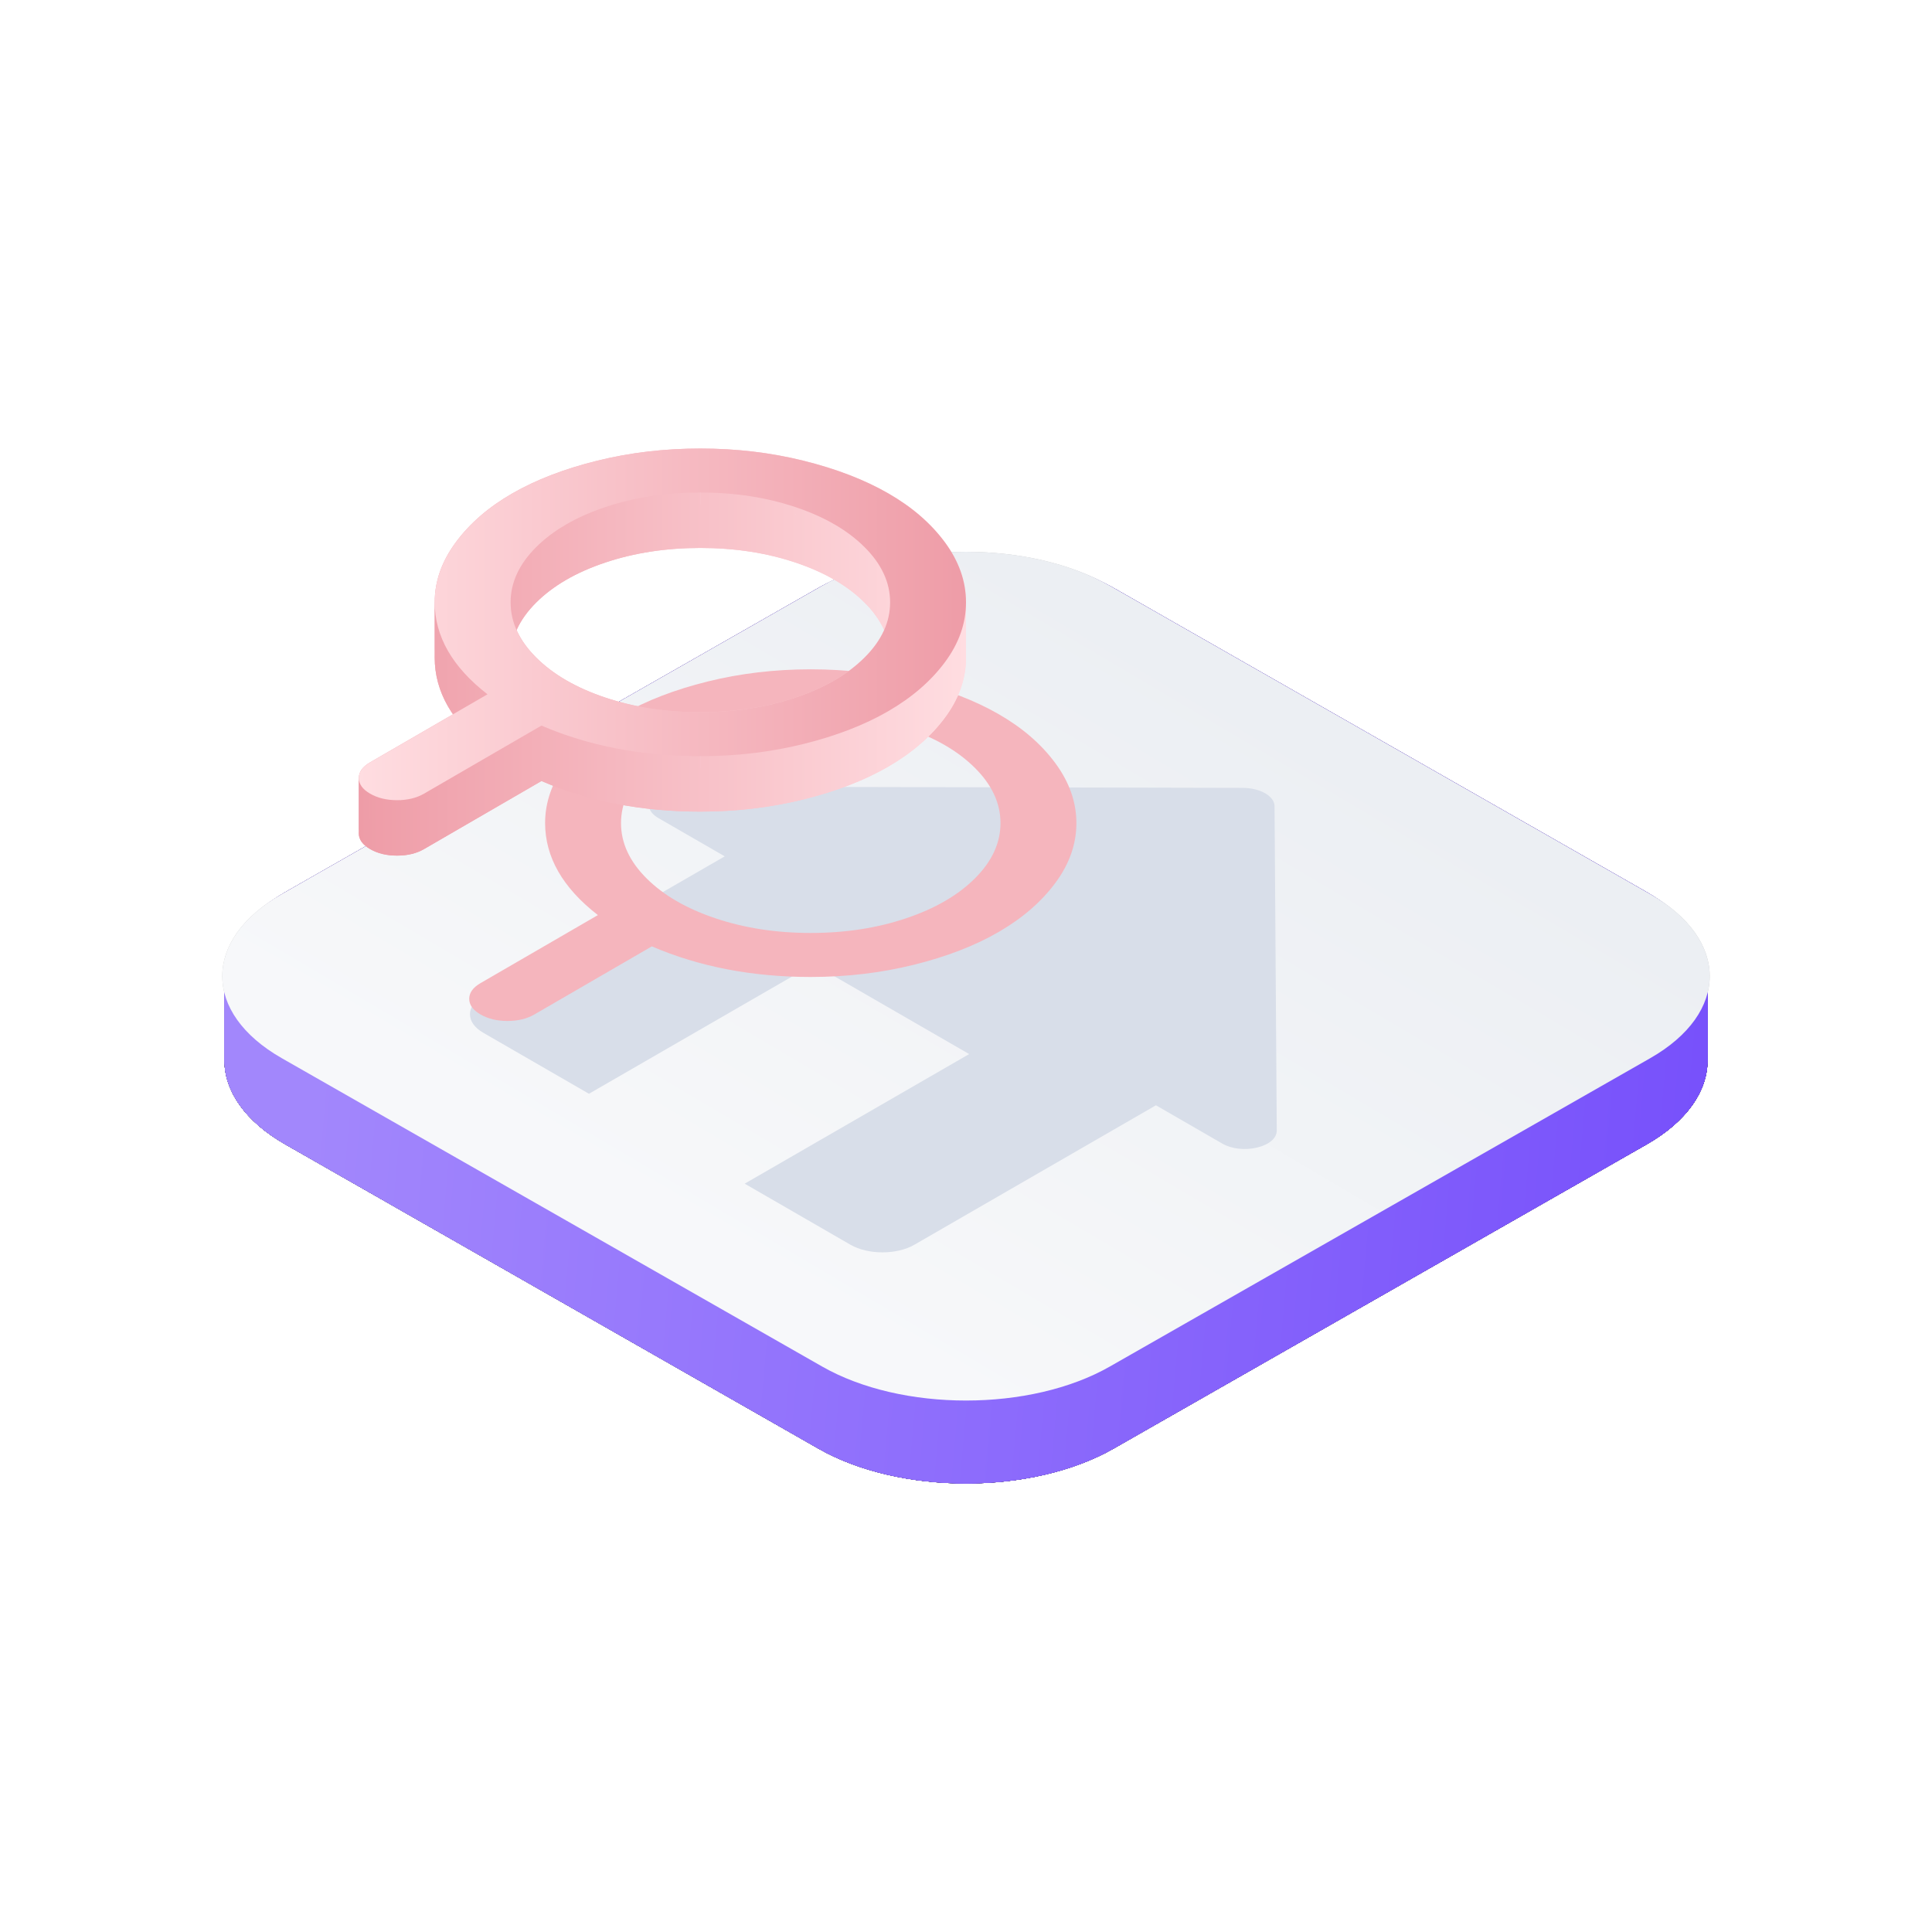 <svg width="128" height="128" viewBox="0 0 128 128" fill="none" xmlns="http://www.w3.org/2000/svg">
<path d="M18.917 75.826C16.218 74.286 14.869 72.268 14.869 70.249C14.87 68.231 16.219 66.213 18.917 64.674L54.227 44.525C59.625 41.446 68.375 41.446 73.772 44.525L109.083 64.674C111.781 66.213 113.13 68.231 113.13 70.249C113.131 72.268 111.781 74.286 109.083 75.826L73.772 95.975C68.375 99.054 59.625 99.054 54.227 95.975L18.917 75.826Z" fill="black"/>
<path fill-rule="evenodd" clip-rule="evenodd" d="M54.454 44.922L19.144 65.071C16.528 66.564 15.327 68.455 15.326 70.249C15.326 72.044 16.527 73.936 19.144 75.429L54.454 95.578C57.067 97.069 60.521 97.827 64 97.827C67.479 97.827 70.933 97.069 73.546 95.578L108.856 75.429C111.473 73.936 112.674 72.044 112.673 70.249C112.673 68.455 111.472 66.564 108.856 65.071L73.546 44.922C70.933 43.431 67.479 42.673 64 42.673C60.521 42.673 57.067 43.431 54.454 44.922ZM14.869 70.249C14.869 72.268 16.218 74.286 18.917 75.826L54.227 95.975C59.625 99.054 68.375 99.054 73.772 95.975L109.083 75.826C111.781 74.286 113.131 72.268 113.13 70.249C113.13 68.231 111.781 66.213 109.083 64.674L73.772 44.525C68.375 41.446 59.625 41.446 54.227 44.525L18.917 64.674C16.219 66.213 14.87 68.231 14.869 70.249Z" fill="black"/>
<path d="M73.772 38.949C68.375 35.869 59.625 35.869 54.227 38.949L54.227 44.525C59.625 41.446 68.375 41.446 73.772 44.525L73.772 38.949Z" fill="black"/>
<path fill-rule="evenodd" clip-rule="evenodd" d="M54.685 39.217V43.763C57.364 42.42 60.692 41.759 64 41.759C67.307 41.759 70.636 42.42 73.315 43.763V39.217C70.731 37.811 67.377 37.096 64 37.096C60.623 37.096 57.269 37.811 54.685 39.217ZM73.772 38.949C68.375 35.869 59.625 35.869 54.227 38.949L54.227 44.525C54.377 44.44 54.53 44.357 54.685 44.276C59.953 41.529 68.047 41.529 73.315 44.276C73.47 44.357 73.622 44.44 73.772 44.525L73.772 38.949Z" fill="black"/>
<path d="M54.227 38.949L18.917 59.097L18.917 64.674L54.227 44.525L54.227 38.949Z" fill="black"/>
<path fill-rule="evenodd" clip-rule="evenodd" d="M19.374 59.363V63.887L53.77 44.26V39.736L19.374 59.363ZM18.917 59.097L18.917 64.674L54.227 44.525L54.227 38.949L18.917 59.097Z" fill="black"/>
<path d="M109.083 59.097L73.772 38.949L73.772 44.525L109.083 64.674L109.083 59.097Z" fill="black"/>
<path fill-rule="evenodd" clip-rule="evenodd" d="M73.772 38.949L73.772 44.525L109.083 64.674L109.083 59.097L73.772 38.949ZM74.229 39.736V44.26L108.625 63.887V59.363L74.229 39.736Z" fill="black"/>
<path d="M14.869 64.673C14.87 62.655 16.219 60.637 18.917 59.097L18.917 64.674C16.219 66.213 14.87 68.231 14.869 70.249L14.869 64.673Z" fill="black"/>
<path fill-rule="evenodd" clip-rule="evenodd" d="M15.326 68.234C15.929 66.929 17.125 65.696 18.917 64.674L18.917 59.097C18.76 59.187 18.608 59.278 18.46 59.371C16.067 60.872 14.87 62.772 14.869 64.673L14.869 70.249C14.87 69.571 15.022 68.893 15.326 68.234ZM15.326 67.287C16.008 66.226 17.063 65.246 18.46 64.411V59.914C16.318 61.333 15.327 63.043 15.326 64.673C15.326 64.673 15.326 64.673 15.326 64.673V67.287Z" fill="black"/>
<path d="M113.13 64.673C113.13 62.655 111.781 60.637 109.083 59.097L109.083 64.674C111.781 66.213 113.13 68.231 113.13 70.249L113.13 64.673Z" fill="black"/>
<path fill-rule="evenodd" clip-rule="evenodd" d="M113.13 64.673C113.13 62.772 111.933 60.872 109.54 59.371C109.392 59.278 109.239 59.187 109.083 59.097L109.083 64.674C110.874 65.696 112.071 66.929 112.673 68.234C112.978 68.893 113.13 69.571 113.13 70.249L113.13 64.673ZM112.673 67.287V64.673C112.673 64.673 112.673 64.673 112.673 64.673C112.673 63.043 111.682 61.333 109.54 59.914V64.411C110.937 65.246 111.991 66.226 112.673 67.287Z" fill="black"/>
<path d="M14.869 64.673C14.869 64.673 14.869 64.674 14.869 64.674L14.869 64.673Z" fill="black"/>
<path d="M14.869 64.673C14.869 64.673 14.869 64.674 14.869 64.674C14.87 66.692 16.219 68.71 18.917 70.25L18.917 75.826C16.218 74.286 14.869 72.268 14.869 70.249L14.869 64.674L14.869 64.673Z" fill="black"/>
<path fill-rule="evenodd" clip-rule="evenodd" d="M14.869 64.674L14.869 70.249C14.869 72.15 16.066 74.052 18.46 75.553C18.608 75.645 18.76 75.737 18.917 75.826L18.917 70.25C17.125 69.227 15.929 67.994 15.326 66.69C15.056 66.104 14.906 65.504 14.875 64.903C14.871 64.827 14.869 64.75 14.869 64.674ZM15.326 67.636L15.326 70.249C15.326 71.88 16.317 73.59 18.46 75.009V70.512C17.063 69.678 16.008 68.698 15.326 67.636Z" fill="black"/>
<path d="M109.083 70.25C111.781 68.71 113.13 66.692 113.13 64.674L113.13 70.249C113.131 72.268 111.781 74.286 109.083 75.826L109.083 70.25Z" fill="black"/>
<path fill-rule="evenodd" clip-rule="evenodd" d="M113.13 64.674C113.13 65.352 112.978 66.03 112.673 66.69C112.071 67.994 110.874 69.227 109.083 70.25L109.083 75.826C109.239 75.737 109.392 75.645 109.54 75.553C111.934 74.052 113.131 72.15 113.13 70.249L113.13 64.674ZM112.673 67.636C111.991 68.698 110.937 69.678 109.54 70.512V75.009C111.683 73.59 112.674 71.88 112.673 70.249L112.673 67.636Z" fill="black"/>
<path d="M18.917 70.25L54.227 90.398L54.227 95.975L18.917 75.826L18.917 70.25Z" fill="black"/>
<path fill-rule="evenodd" clip-rule="evenodd" d="M18.917 70.25L18.917 75.826L54.227 95.975L54.227 90.398L18.917 70.25ZM19.374 71.037L53.77 90.664V95.188L19.374 75.561V71.037Z" fill="black"/>
<path d="M73.772 90.398L109.083 70.25L109.083 75.826L73.772 95.975V90.398Z" fill="black"/>
<path fill-rule="evenodd" clip-rule="evenodd" d="M74.229 90.664V95.188L108.625 75.561V71.037L74.229 90.664ZM73.772 90.398V95.975L109.083 75.826L109.083 70.25L73.772 90.398Z" fill="black"/>
<path d="M54.227 90.398C59.625 93.478 68.375 93.478 73.772 90.398V95.975C68.375 99.054 59.625 99.054 54.227 95.975L54.227 90.398Z" fill="black"/>
<path fill-rule="evenodd" clip-rule="evenodd" d="M54.227 90.398L54.227 95.975C59.625 99.054 68.375 99.054 73.772 95.975V90.398C73.622 90.484 73.47 90.567 73.315 90.647C68.047 93.395 59.953 93.395 54.685 90.647C54.53 90.567 54.377 90.484 54.227 90.398ZM54.685 91.161V95.706C57.269 97.112 60.623 97.827 64 97.827C67.377 97.827 70.731 97.112 73.315 95.706V91.161C70.636 92.504 67.307 93.165 64 93.165C60.692 93.165 57.364 92.504 54.685 91.161Z" fill="black"/>
<path d="M18.674 70.111C13.411 67.108 13.411 62.239 18.674 59.236L54.471 38.81C59.734 35.807 68.266 35.807 73.529 38.81L109.326 59.236C114.589 62.239 114.589 67.108 109.326 70.111L73.529 90.537C68.266 93.54 59.734 93.54 54.471 90.537L18.674 70.111Z" fill="#C4C4C4"/>
<path d="M18.917 75.826C16.218 74.286 14.869 72.268 14.869 70.249C14.87 68.231 16.219 66.213 18.917 64.674L54.227 44.525C59.625 41.446 68.375 41.446 73.772 44.525L109.083 64.674C111.781 66.213 113.13 68.231 113.13 70.249C113.131 72.268 111.781 74.286 109.083 75.826L73.772 95.975C68.375 99.054 59.625 99.054 54.227 95.975L18.917 75.826Z" fill="url(#paint0_linear_719_2)"/>
<path fill-rule="evenodd" clip-rule="evenodd" d="M54.454 44.922L19.144 65.071C16.528 66.564 15.327 68.455 15.326 70.249C15.326 72.044 16.527 73.936 19.144 75.429L54.454 95.578C57.067 97.069 60.521 97.827 64 97.827C67.479 97.827 70.933 97.069 73.546 95.578L108.856 75.429C111.473 73.936 112.674 72.044 112.673 70.249C112.673 68.455 111.472 66.564 108.856 65.071L73.546 44.922C70.933 43.431 67.479 42.673 64 42.673C60.521 42.673 57.067 43.431 54.454 44.922ZM14.869 70.249C14.869 72.268 16.218 74.286 18.917 75.826L54.227 95.975C59.625 99.054 68.375 99.054 73.772 95.975L109.083 75.826C111.781 74.286 113.131 72.268 113.13 70.249C113.13 68.231 111.781 66.213 109.083 64.674L73.772 44.525C68.375 41.446 59.625 41.446 54.227 44.525L18.917 64.674C16.219 66.213 14.87 68.231 14.869 70.249Z" fill="url(#paint1_linear_719_2)"/>
<path d="M73.772 38.949C68.375 35.869 59.625 35.869 54.227 38.949L54.227 44.525C59.625 41.446 68.375 41.446 73.772 44.525L73.772 38.949Z" fill="url(#paint2_linear_719_2)"/>
<path fill-rule="evenodd" clip-rule="evenodd" d="M54.685 39.217V43.763C57.364 42.42 60.692 41.759 64 41.759C67.307 41.759 70.636 42.42 73.315 43.763V39.217C70.731 37.811 67.377 37.096 64 37.096C60.623 37.096 57.269 37.811 54.685 39.217ZM73.772 38.949C68.375 35.869 59.625 35.869 54.227 38.949L54.227 44.525C54.377 44.44 54.53 44.357 54.685 44.276C59.953 41.529 68.047 41.529 73.315 44.276C73.47 44.357 73.622 44.44 73.772 44.525L73.772 38.949Z" fill="url(#paint3_linear_719_2)"/>
<path d="M54.227 38.949L18.917 59.097L18.917 64.674L54.227 44.525L54.227 38.949Z" fill="url(#paint4_linear_719_2)"/>
<path fill-rule="evenodd" clip-rule="evenodd" d="M19.374 59.363V63.887L53.77 44.26V39.736L19.374 59.363ZM18.917 59.097L18.917 64.674L54.227 44.525L54.227 38.949L18.917 59.097Z" fill="url(#paint5_linear_719_2)"/>
<path d="M109.083 59.097L73.772 38.949L73.772 44.525L109.083 64.674L109.083 59.097Z" fill="url(#paint6_linear_719_2)"/>
<path fill-rule="evenodd" clip-rule="evenodd" d="M73.772 38.949L73.772 44.525L109.083 64.674L109.083 59.097L73.772 38.949ZM74.229 39.736V44.26L108.625 63.887V59.363L74.229 39.736Z" fill="url(#paint7_linear_719_2)"/>
<path d="M14.869 64.673C14.87 62.655 16.219 60.637 18.917 59.097L18.917 64.674C16.219 66.213 14.87 68.231 14.869 70.249L14.869 64.673Z" fill="url(#paint8_linear_719_2)"/>
<path fill-rule="evenodd" clip-rule="evenodd" d="M15.326 68.234C15.929 66.929 17.125 65.696 18.917 64.674L18.917 59.097C18.76 59.187 18.608 59.278 18.46 59.371C16.067 60.872 14.87 62.772 14.869 64.673L14.869 70.249C14.87 69.571 15.022 68.893 15.326 68.234ZM15.326 67.287C16.008 66.226 17.063 65.246 18.46 64.411V59.914C16.318 61.333 15.327 63.043 15.326 64.673C15.326 64.673 15.326 64.673 15.326 64.673V67.287Z" fill="url(#paint9_linear_719_2)"/>
<path d="M113.13 64.673C113.13 62.655 111.781 60.637 109.083 59.097L109.083 64.674C111.781 66.213 113.13 68.231 113.13 70.249L113.13 64.673Z" fill="url(#paint10_linear_719_2)"/>
<path fill-rule="evenodd" clip-rule="evenodd" d="M113.13 64.673C113.13 62.772 111.933 60.872 109.54 59.371C109.392 59.278 109.239 59.187 109.083 59.097L109.083 64.674C110.874 65.696 112.071 66.929 112.673 68.234C112.978 68.893 113.13 69.571 113.13 70.249L113.13 64.673ZM112.673 67.287V64.673C112.673 64.673 112.673 64.673 112.673 64.673C112.673 63.043 111.682 61.333 109.54 59.914V64.411C110.937 65.246 111.991 66.226 112.673 67.287Z" fill="url(#paint11_linear_719_2)"/>
<path d="M14.869 64.673C14.869 64.673 14.869 64.674 14.869 64.674L14.869 64.673Z" fill="url(#paint12_linear_719_2)"/>
<path d="M14.869 64.673C14.869 64.673 14.869 64.674 14.869 64.674C14.87 66.692 16.219 68.71 18.917 70.25L18.917 75.826C16.218 74.286 14.869 72.268 14.869 70.249L14.869 64.674L14.869 64.673Z" fill="url(#paint13_linear_719_2)"/>
<path fill-rule="evenodd" clip-rule="evenodd" d="M14.869 64.674L14.869 70.249C14.869 72.15 16.066 74.052 18.46 75.553C18.608 75.645 18.76 75.737 18.917 75.826L18.917 70.25C17.125 69.227 15.929 67.994 15.326 66.69C15.056 66.104 14.906 65.504 14.875 64.903C14.871 64.827 14.869 64.75 14.869 64.674ZM15.326 67.636L15.326 70.249C15.326 71.88 16.317 73.59 18.46 75.009V70.512C17.063 69.678 16.008 68.698 15.326 67.636Z" fill="url(#paint14_linear_719_2)"/>
<path d="M109.083 70.25C111.781 68.71 113.13 66.692 113.13 64.674L113.13 70.249C113.131 72.268 111.781 74.286 109.083 75.826L109.083 70.25Z" fill="url(#paint15_linear_719_2)"/>
<path fill-rule="evenodd" clip-rule="evenodd" d="M113.13 64.674C113.13 65.352 112.978 66.03 112.673 66.69C112.071 67.994 110.874 69.227 109.083 70.25L109.083 75.826C109.239 75.737 109.392 75.645 109.54 75.553C111.934 74.052 113.131 72.15 113.13 70.249L113.13 64.674ZM112.673 67.636C111.991 68.698 110.937 69.678 109.54 70.512V75.009C111.683 73.59 112.674 71.88 112.673 70.249L112.673 67.636Z" fill="url(#paint16_linear_719_2)"/>
<path d="M18.917 70.25L54.227 90.398L54.227 95.975L18.917 75.826L18.917 70.25Z" fill="url(#paint17_linear_719_2)"/>
<path fill-rule="evenodd" clip-rule="evenodd" d="M18.917 70.25L18.917 75.826L54.227 95.975L54.227 90.398L18.917 70.25ZM19.374 71.037L53.77 90.664V95.188L19.374 75.561V71.037Z" fill="url(#paint18_linear_719_2)"/>
<path d="M73.772 90.398L109.083 70.25L109.083 75.826L73.772 95.975V90.398Z" fill="url(#paint19_linear_719_2)"/>
<path fill-rule="evenodd" clip-rule="evenodd" d="M74.229 90.664V95.188L108.625 75.561V71.037L74.229 90.664ZM73.772 90.398V95.975L109.083 75.826L109.083 70.25L73.772 90.398Z" fill="url(#paint20_linear_719_2)"/>
<path d="M54.227 90.398C59.625 93.478 68.375 93.478 73.772 90.398V95.975C68.375 99.054 59.625 99.054 54.227 95.975L54.227 90.398Z" fill="url(#paint21_linear_719_2)"/>
<path fill-rule="evenodd" clip-rule="evenodd" d="M54.227 90.398L54.227 95.975C59.625 99.054 68.375 99.054 73.772 95.975V90.398C73.622 90.484 73.47 90.567 73.315 90.647C68.047 93.395 59.953 93.395 54.685 90.647C54.53 90.567 54.377 90.484 54.227 90.398ZM54.685 91.161V95.706C57.269 97.112 60.623 97.827 64 97.827C67.377 97.827 70.731 97.112 73.315 95.706V91.161C70.636 92.504 67.307 93.165 64 93.165C60.692 93.165 57.364 92.504 54.685 91.161Z" fill="url(#paint22_linear_719_2)"/>
<path d="M18.674 70.111C13.411 67.108 13.411 62.239 18.674 59.236L54.471 38.81C59.734 35.807 68.266 35.807 73.529 38.81L109.326 59.236C114.589 62.239 114.589 67.108 109.326 70.111L73.529 90.537C68.266 93.54 59.734 93.54 54.471 90.537L18.674 70.111Z" fill="url(#paint23_linear_719_2)"/>
<path fill-rule="evenodd" clip-rule="evenodd" d="M76.584 73.228L60.579 82.468C59.415 83.14 57.511 83.14 56.347 82.468L49.337 78.421L64.21 69.835L53.893 63.879L39.02 72.465L32.009 68.418C30.845 67.746 30.846 66.647 32.009 65.975L48.015 56.735L43.621 54.199C43.002 53.842 42.828 53.333 43.164 52.866C43.501 52.399 44.25 52.112 45.125 52.114L82.335 52.199C83.495 52.201 84.438 52.746 84.442 53.415L84.589 74.896C84.591 75.402 84.096 75.835 83.286 76.028C82.478 76.223 81.596 76.122 80.977 75.764L76.584 73.228L76.584 73.228Z" fill="#D8DEE9"/>
<g filter="url(#filter0_f_719_2)">
<path d="M31.833 67.209C32.331 67.497 32.927 67.642 33.621 67.642C34.315 67.642 34.911 67.497 35.408 67.209L43.186 62.7C46.329 64.051 49.839 64.727 53.715 64.727C56.098 64.727 58.376 64.457 60.55 63.918C62.724 63.379 64.596 62.654 66.168 61.743C67.739 60.832 68.99 59.75 69.919 58.498C70.849 57.245 71.314 55.924 71.314 54.535C71.314 53.146 70.849 51.821 69.919 50.561C68.99 49.301 67.739 48.219 66.168 47.316C64.596 46.412 62.724 45.691 60.55 45.152C58.376 44.613 56.098 44.344 53.715 44.344C51.331 44.344 49.053 44.613 46.879 45.152C44.705 45.691 42.833 46.412 41.261 47.316C39.69 48.219 38.44 49.301 37.51 50.561C36.58 51.821 36.115 53.142 36.115 54.524C36.115 56.786 37.281 58.82 39.612 60.627L31.833 65.136C31.336 65.425 31.087 65.77 31.087 66.173C31.087 66.575 31.336 66.92 31.833 67.209ZM53.715 47.259C55.993 47.259 58.095 47.581 60.02 48.227C61.945 48.872 63.47 49.756 64.596 50.88C65.722 52.003 66.285 53.222 66.285 54.535C66.285 55.848 65.722 57.067 64.596 58.19C63.47 59.314 61.945 60.198 60.02 60.843C58.095 61.489 55.993 61.811 53.715 61.811C51.436 61.811 49.334 61.489 47.41 60.843C45.485 60.198 43.959 59.314 42.833 58.19C41.707 57.067 41.144 55.848 41.144 54.535C41.144 53.222 41.707 52.003 42.833 50.88C43.959 49.756 45.485 48.872 47.41 48.227C49.334 47.581 51.436 47.259 53.715 47.259Z" fill="#F5B5BD"/>
</g>
<path d="M24.52 56.253C25.017 56.542 25.613 56.686 26.307 56.686C27.001 56.686 27.597 56.542 28.094 56.253L35.873 51.744C39.015 53.095 42.525 53.771 46.401 53.771C48.784 53.771 51.062 53.501 53.236 52.962C55.41 52.423 57.282 51.699 58.854 50.788C60.425 49.877 61.676 48.795 62.605 47.542C63.535 46.29 64 44.969 64 43.58C64 42.19 63.535 40.866 62.605 39.605C61.676 38.345 60.425 37.263 58.854 36.36C57.282 35.457 55.41 34.736 53.236 34.197C51.062 33.657 48.784 33.388 46.401 33.388C44.017 33.388 41.739 33.657 39.565 34.197C37.392 34.736 35.519 35.457 33.948 36.36C32.376 37.263 31.126 38.345 30.196 39.605C29.266 40.866 28.801 42.187 28.801 43.568C28.801 45.83 29.967 47.865 32.298 49.672L24.52 54.181C24.022 54.469 23.773 54.815 23.773 55.217C23.773 55.619 24.022 55.965 24.52 56.253ZM46.401 36.303C48.679 36.303 50.781 36.626 52.706 37.271C54.631 37.916 56.156 38.801 57.282 39.924C58.409 41.048 58.972 42.266 58.972 43.58C58.972 44.893 58.409 46.111 57.282 47.235C56.156 48.358 54.631 49.243 52.706 49.888C50.781 50.533 48.679 50.856 46.401 50.856C44.122 50.856 42.021 50.533 40.096 49.888C38.171 49.243 36.645 48.358 35.519 47.235C34.393 46.111 33.83 44.893 33.83 43.58C33.83 42.266 34.393 41.048 35.519 39.924C36.645 38.801 38.171 37.916 40.096 37.271C42.021 36.626 44.122 36.303 46.401 36.303Z" fill="url(#paint24_linear_719_2)"/>
<path d="M39.565 30.524C41.739 29.985 44.017 29.716 46.401 29.716V33.388C44.017 33.388 41.739 33.657 39.565 34.197V30.524Z" fill="url(#paint25_linear_719_2)"/>
<path d="M46.401 29.716C48.784 29.716 51.062 29.985 53.236 30.524V34.197C51.062 33.657 48.784 33.388 46.401 33.388V29.716Z" fill="url(#paint26_linear_719_2)"/>
<path d="M33.948 32.688C35.519 31.784 37.392 31.063 39.565 30.524V34.197C37.392 34.736 35.519 35.457 33.948 36.36V32.688Z" fill="url(#paint27_linear_719_2)"/>
<path d="M53.236 30.524C55.41 31.063 57.282 31.784 58.854 32.688V36.36C57.282 35.457 55.41 34.736 53.236 34.197V30.524Z" fill="url(#paint28_linear_719_2)"/>
<path d="M46.401 32.631C44.122 32.631 42.021 32.953 40.096 33.599V37.271C42.021 36.626 44.122 36.303 46.401 36.303V32.631Z" fill="url(#paint29_linear_719_2)"/>
<path d="M52.706 33.599C50.781 32.953 48.679 32.631 46.401 32.631V36.303C48.679 36.303 50.781 36.626 52.706 37.271V33.599Z" fill="url(#paint30_linear_719_2)"/>
<path d="M30.196 35.933C31.126 34.673 32.376 33.591 33.948 32.688V36.36C32.376 37.263 31.126 38.345 30.196 39.605V35.933Z" fill="url(#paint31_linear_719_2)"/>
<path d="M58.854 32.688C60.425 33.591 61.676 34.673 62.605 35.933V39.605C61.676 38.345 60.425 37.263 58.854 36.36V32.688Z" fill="url(#paint32_linear_719_2)"/>
<path d="M40.096 33.599C38.171 34.244 36.645 35.128 35.519 36.252V39.924C36.645 38.801 38.171 37.916 40.096 37.271V33.599Z" fill="url(#paint33_linear_719_2)"/>
<path d="M57.282 36.252C56.156 35.128 54.631 34.244 52.706 33.599V37.271C54.631 37.916 56.156 38.801 57.282 39.924V36.252Z" fill="url(#paint34_linear_719_2)"/>
<path d="M28.801 39.896C28.801 38.514 29.266 37.193 30.196 35.933V39.605C29.266 40.866 28.801 42.187 28.801 43.568V39.896Z" fill="url(#paint35_linear_719_2)"/>
<path d="M62.605 35.933C63.535 37.193 64 38.518 64 39.907V43.58C64 42.19 63.535 40.866 62.605 39.605V35.933Z" fill="url(#paint36_linear_719_2)"/>
<path d="M35.519 36.252C34.393 37.375 33.83 38.594 33.83 39.907V43.58C33.83 42.266 34.393 41.048 35.519 39.924V36.252Z" fill="url(#paint37_linear_719_2)"/>
<path d="M58.972 39.907C58.972 38.594 58.409 37.375 57.282 36.252V39.924C58.409 41.048 58.972 42.266 58.972 43.58V39.907Z" fill="url(#paint38_linear_719_2)"/>
<path d="M33.83 39.907C33.83 41.22 34.393 42.439 35.519 43.562V47.235C34.393 46.111 33.83 44.893 33.83 43.58V39.907Z" fill="url(#paint39_linear_719_2)"/>
<path d="M57.282 43.562C58.409 42.439 58.972 41.22 58.972 39.907V43.58C58.972 44.893 58.409 46.111 57.282 47.235V43.562Z" fill="url(#paint40_linear_719_2)"/>
<path d="M64 39.907C64 41.296 63.535 42.617 62.605 43.87V47.542C63.535 46.29 64 44.969 64 43.58V39.907Z" fill="url(#paint41_linear_719_2)"/>
<path d="M32.298 45.999C29.967 44.192 28.801 42.158 28.801 39.896V43.568C28.801 45.83 29.967 47.865 32.298 49.672V45.999Z" fill="url(#paint42_linear_719_2)"/>
<path d="M35.519 43.562C36.645 44.686 38.171 45.57 40.096 46.215V49.888C38.171 49.243 36.645 48.358 35.519 47.235V43.562Z" fill="url(#paint43_linear_719_2)"/>
<path d="M52.706 46.215C54.631 45.57 56.156 44.686 57.282 43.562V47.235C56.156 48.358 54.631 49.243 52.706 49.888V46.215Z" fill="url(#paint44_linear_719_2)"/>
<path d="M62.605 43.87C61.676 45.122 60.425 46.204 58.854 47.115V50.788C60.425 49.877 61.676 48.795 62.605 47.542V43.87Z" fill="url(#paint45_linear_719_2)"/>
<path d="M46.401 47.183C48.679 47.183 50.781 46.861 52.706 46.215V49.888C50.781 50.533 48.679 50.856 46.401 50.856V47.183Z" fill="url(#paint46_linear_719_2)"/>
<path d="M40.096 46.215C42.021 46.861 44.122 47.183 46.401 47.183V50.856C44.122 50.856 42.021 50.533 40.096 49.888V46.215Z" fill="url(#paint47_linear_719_2)"/>
<path d="M58.854 47.115C57.282 48.026 55.41 48.751 53.236 49.29V52.962C55.41 52.423 57.282 51.699 58.854 50.788V47.115Z" fill="url(#paint48_linear_719_2)"/>
<path d="M24.52 50.508L32.298 45.999V49.672L24.52 54.181V50.508Z" fill="url(#paint49_linear_719_2)"/>
<path d="M46.401 50.099C42.525 50.099 39.015 49.423 35.873 48.072V51.744C39.015 53.095 42.525 53.771 46.401 53.771V50.099Z" fill="url(#paint50_linear_719_2)"/>
<path d="M53.236 49.29C51.062 49.829 48.784 50.099 46.401 50.099V53.771C48.784 53.771 51.062 53.501 53.236 52.962V49.29Z" fill="url(#paint51_linear_719_2)"/>
<path d="M35.873 48.072L28.094 52.581V56.253L35.873 51.744V48.072Z" fill="url(#paint52_linear_719_2)"/>
<path d="M23.773 51.545C23.773 51.142 24.022 50.797 24.52 50.508V54.181C24.022 54.469 23.773 54.815 23.773 55.217V51.545Z" fill="url(#paint53_linear_719_2)"/>
<path d="M24.52 52.581C24.022 52.292 23.773 51.947 23.773 51.545V55.217C23.773 55.619 24.022 55.965 24.52 56.253V52.581Z" fill="url(#paint54_linear_719_2)"/>
<path d="M26.307 53.014C25.613 53.014 25.017 52.869 24.52 52.581V56.253C25.017 56.542 25.613 56.686 26.307 56.686V53.014Z" fill="url(#paint55_linear_719_2)"/>
<path d="M28.094 52.581C27.597 52.869 27.001 53.014 26.307 53.014V56.686C27.001 56.686 27.597 56.542 28.094 56.253V52.581Z" fill="url(#paint56_linear_719_2)"/>
<path d="M24.519 52.581C25.017 52.869 25.613 53.014 26.307 53.014C27.001 53.014 27.597 52.869 28.094 52.581L35.873 48.072C39.015 49.423 42.525 50.099 46.401 50.099C48.784 50.099 51.062 49.829 53.236 49.29C55.41 48.751 57.282 48.026 58.854 47.115C60.425 46.204 61.676 45.122 62.605 43.87C63.535 42.617 64 41.296 64 39.907C64 38.518 63.535 37.193 62.605 35.933C61.676 34.673 60.425 33.591 58.854 32.688C57.282 31.784 55.41 31.063 53.236 30.524C51.062 29.985 48.784 29.716 46.401 29.716C44.017 29.716 41.739 29.985 39.565 30.524C37.392 31.063 35.519 31.784 33.948 32.688C32.376 33.591 31.126 34.673 30.196 35.933C29.266 37.193 28.801 38.514 28.801 39.896C28.801 42.158 29.967 44.192 32.298 45.999L24.519 50.508C24.022 50.797 23.773 51.142 23.773 51.545C23.773 51.947 24.022 52.292 24.519 52.581ZM46.401 32.631C48.679 32.631 50.781 32.953 52.706 33.599C54.631 34.244 56.156 35.128 57.282 36.252C58.409 37.375 58.972 38.594 58.972 39.907C58.972 41.22 58.409 42.439 57.282 43.562C56.156 44.686 54.631 45.57 52.706 46.215C50.781 46.861 48.679 47.183 46.401 47.183C44.122 47.183 42.02 46.861 40.096 46.215C38.171 45.57 36.645 44.686 35.519 43.562C34.393 42.439 33.83 41.22 33.83 39.907C33.83 38.594 34.393 37.375 35.519 36.252C36.645 35.128 38.171 34.244 40.096 33.599C42.02 32.953 44.122 32.631 46.401 32.631Z" fill="url(#paint57_linear_719_2)"/>
<defs>
<filter id="filter0_f_719_2" x="23.087" y="36.344" width="56.227" height="39.298" filterUnits="userSpaceOnUse" color-interpolation-filters="sRGB">
<feFlood flood-opacity="0" result="BackgroundImageFix"/>
<feBlend mode="normal" in="SourceGraphic" in2="BackgroundImageFix" result="shape"/>
<feGaussianBlur stdDeviation="4" result="effect1_foregroundBlur_719_2"/>
</filter>
<linearGradient id="paint0_linear_719_2" x1="21.462" y1="64.527" x2="122.845" y2="73.613" gradientUnits="userSpaceOnUse">
<stop stop-color="#A287FC"/>
<stop offset="1" stop-color="#734BFB"/>
</linearGradient>
<linearGradient id="paint1_linear_719_2" x1="21.462" y1="64.527" x2="122.845" y2="73.613" gradientUnits="userSpaceOnUse">
<stop stop-color="#A287FC"/>
<stop offset="1" stop-color="#734BFB"/>
</linearGradient>
<linearGradient id="paint2_linear_719_2" x1="21.462" y1="64.527" x2="122.845" y2="73.613" gradientUnits="userSpaceOnUse">
<stop stop-color="#A287FC"/>
<stop offset="1" stop-color="#734BFB"/>
</linearGradient>
<linearGradient id="paint3_linear_719_2" x1="21.462" y1="64.527" x2="122.845" y2="73.613" gradientUnits="userSpaceOnUse">
<stop stop-color="#A287FC"/>
<stop offset="1" stop-color="#734BFB"/>
</linearGradient>
<linearGradient id="paint4_linear_719_2" x1="21.462" y1="64.527" x2="122.845" y2="73.613" gradientUnits="userSpaceOnUse">
<stop stop-color="#A287FC"/>
<stop offset="1" stop-color="#734BFB"/>
</linearGradient>
<linearGradient id="paint5_linear_719_2" x1="21.462" y1="64.527" x2="122.845" y2="73.613" gradientUnits="userSpaceOnUse">
<stop stop-color="#A287FC"/>
<stop offset="1" stop-color="#734BFB"/>
</linearGradient>
<linearGradient id="paint6_linear_719_2" x1="21.462" y1="64.527" x2="122.845" y2="73.613" gradientUnits="userSpaceOnUse">
<stop stop-color="#A287FC"/>
<stop offset="1" stop-color="#734BFB"/>
</linearGradient>
<linearGradient id="paint7_linear_719_2" x1="21.462" y1="64.527" x2="122.845" y2="73.613" gradientUnits="userSpaceOnUse">
<stop stop-color="#A287FC"/>
<stop offset="1" stop-color="#734BFB"/>
</linearGradient>
<linearGradient id="paint8_linear_719_2" x1="21.462" y1="64.527" x2="122.845" y2="73.613" gradientUnits="userSpaceOnUse">
<stop stop-color="#A287FC"/>
<stop offset="1" stop-color="#734BFB"/>
</linearGradient>
<linearGradient id="paint9_linear_719_2" x1="21.462" y1="64.527" x2="122.845" y2="73.613" gradientUnits="userSpaceOnUse">
<stop stop-color="#A287FC"/>
<stop offset="1" stop-color="#734BFB"/>
</linearGradient>
<linearGradient id="paint10_linear_719_2" x1="21.462" y1="64.527" x2="122.845" y2="73.613" gradientUnits="userSpaceOnUse">
<stop stop-color="#A287FC"/>
<stop offset="1" stop-color="#734BFB"/>
</linearGradient>
<linearGradient id="paint11_linear_719_2" x1="21.462" y1="64.527" x2="122.845" y2="73.613" gradientUnits="userSpaceOnUse">
<stop stop-color="#A287FC"/>
<stop offset="1" stop-color="#734BFB"/>
</linearGradient>
<linearGradient id="paint12_linear_719_2" x1="21.462" y1="64.527" x2="122.845" y2="73.613" gradientUnits="userSpaceOnUse">
<stop stop-color="#A287FC"/>
<stop offset="1" stop-color="#734BFB"/>
</linearGradient>
<linearGradient id="paint13_linear_719_2" x1="21.462" y1="64.527" x2="122.845" y2="73.613" gradientUnits="userSpaceOnUse">
<stop stop-color="#A287FC"/>
<stop offset="1" stop-color="#734BFB"/>
</linearGradient>
<linearGradient id="paint14_linear_719_2" x1="21.462" y1="64.527" x2="122.845" y2="73.613" gradientUnits="userSpaceOnUse">
<stop stop-color="#A287FC"/>
<stop offset="1" stop-color="#734BFB"/>
</linearGradient>
<linearGradient id="paint15_linear_719_2" x1="21.462" y1="64.527" x2="122.845" y2="73.613" gradientUnits="userSpaceOnUse">
<stop stop-color="#A287FC"/>
<stop offset="1" stop-color="#734BFB"/>
</linearGradient>
<linearGradient id="paint16_linear_719_2" x1="21.462" y1="64.527" x2="122.845" y2="73.613" gradientUnits="userSpaceOnUse">
<stop stop-color="#A287FC"/>
<stop offset="1" stop-color="#734BFB"/>
</linearGradient>
<linearGradient id="paint17_linear_719_2" x1="21.462" y1="64.527" x2="122.845" y2="73.613" gradientUnits="userSpaceOnUse">
<stop stop-color="#A287FC"/>
<stop offset="1" stop-color="#734BFB"/>
</linearGradient>
<linearGradient id="paint18_linear_719_2" x1="21.462" y1="64.527" x2="122.845" y2="73.613" gradientUnits="userSpaceOnUse">
<stop stop-color="#A287FC"/>
<stop offset="1" stop-color="#734BFB"/>
</linearGradient>
<linearGradient id="paint19_linear_719_2" x1="21.462" y1="64.527" x2="122.845" y2="73.613" gradientUnits="userSpaceOnUse">
<stop stop-color="#A287FC"/>
<stop offset="1" stop-color="#734BFB"/>
</linearGradient>
<linearGradient id="paint20_linear_719_2" x1="21.462" y1="64.527" x2="122.845" y2="73.613" gradientUnits="userSpaceOnUse">
<stop stop-color="#A287FC"/>
<stop offset="1" stop-color="#734BFB"/>
</linearGradient>
<linearGradient id="paint21_linear_719_2" x1="21.462" y1="64.527" x2="122.845" y2="73.613" gradientUnits="userSpaceOnUse">
<stop stop-color="#A287FC"/>
<stop offset="1" stop-color="#734BFB"/>
</linearGradient>
<linearGradient id="paint22_linear_719_2" x1="21.462" y1="64.527" x2="122.845" y2="73.613" gradientUnits="userSpaceOnUse">
<stop stop-color="#A287FC"/>
<stop offset="1" stop-color="#734BFB"/>
</linearGradient>
<linearGradient id="paint23_linear_719_2" x1="64" y1="34.973" x2="38.572" y2="78.001" gradientUnits="userSpaceOnUse">
<stop stop-color="#ECEFF3"/>
<stop offset="1" stop-color="#F7F8FA"/>
</linearGradient>
<linearGradient id="paint24_linear_719_2" x1="23.773" y1="43.201" x2="64" y2="43.201" gradientUnits="userSpaceOnUse">
<stop stop-color="#EE9CA7"/>
<stop offset="1" stop-color="#FFDDE1"/>
</linearGradient>
<linearGradient id="paint25_linear_719_2" x1="23.773" y1="43.201" x2="64" y2="43.201" gradientUnits="userSpaceOnUse">
<stop stop-color="#EE9CA7"/>
<stop offset="1" stop-color="#FFDDE1"/>
</linearGradient>
<linearGradient id="paint26_linear_719_2" x1="23.773" y1="43.201" x2="64" y2="43.201" gradientUnits="userSpaceOnUse">
<stop stop-color="#EE9CA7"/>
<stop offset="1" stop-color="#FFDDE1"/>
</linearGradient>
<linearGradient id="paint27_linear_719_2" x1="23.773" y1="43.201" x2="64" y2="43.201" gradientUnits="userSpaceOnUse">
<stop stop-color="#EE9CA7"/>
<stop offset="1" stop-color="#FFDDE1"/>
</linearGradient>
<linearGradient id="paint28_linear_719_2" x1="23.773" y1="43.201" x2="64" y2="43.201" gradientUnits="userSpaceOnUse">
<stop stop-color="#EE9CA7"/>
<stop offset="1" stop-color="#FFDDE1"/>
</linearGradient>
<linearGradient id="paint29_linear_719_2" x1="23.773" y1="43.201" x2="64" y2="43.201" gradientUnits="userSpaceOnUse">
<stop stop-color="#EE9CA7"/>
<stop offset="1" stop-color="#FFDDE1"/>
</linearGradient>
<linearGradient id="paint30_linear_719_2" x1="23.773" y1="43.201" x2="64" y2="43.201" gradientUnits="userSpaceOnUse">
<stop stop-color="#EE9CA7"/>
<stop offset="1" stop-color="#FFDDE1"/>
</linearGradient>
<linearGradient id="paint31_linear_719_2" x1="23.773" y1="43.201" x2="64" y2="43.201" gradientUnits="userSpaceOnUse">
<stop stop-color="#EE9CA7"/>
<stop offset="1" stop-color="#FFDDE1"/>
</linearGradient>
<linearGradient id="paint32_linear_719_2" x1="23.773" y1="43.201" x2="64" y2="43.201" gradientUnits="userSpaceOnUse">
<stop stop-color="#EE9CA7"/>
<stop offset="1" stop-color="#FFDDE1"/>
</linearGradient>
<linearGradient id="paint33_linear_719_2" x1="23.773" y1="43.201" x2="64" y2="43.201" gradientUnits="userSpaceOnUse">
<stop stop-color="#EE9CA7"/>
<stop offset="1" stop-color="#FFDDE1"/>
</linearGradient>
<linearGradient id="paint34_linear_719_2" x1="23.773" y1="43.201" x2="64" y2="43.201" gradientUnits="userSpaceOnUse">
<stop stop-color="#EE9CA7"/>
<stop offset="1" stop-color="#FFDDE1"/>
</linearGradient>
<linearGradient id="paint35_linear_719_2" x1="23.773" y1="43.201" x2="64" y2="43.201" gradientUnits="userSpaceOnUse">
<stop stop-color="#EE9CA7"/>
<stop offset="1" stop-color="#FFDDE1"/>
</linearGradient>
<linearGradient id="paint36_linear_719_2" x1="23.773" y1="43.201" x2="64" y2="43.201" gradientUnits="userSpaceOnUse">
<stop stop-color="#EE9CA7"/>
<stop offset="1" stop-color="#FFDDE1"/>
</linearGradient>
<linearGradient id="paint37_linear_719_2" x1="23.773" y1="43.201" x2="64" y2="43.201" gradientUnits="userSpaceOnUse">
<stop stop-color="#EE9CA7"/>
<stop offset="1" stop-color="#FFDDE1"/>
</linearGradient>
<linearGradient id="paint38_linear_719_2" x1="23.773" y1="43.201" x2="64" y2="43.201" gradientUnits="userSpaceOnUse">
<stop stop-color="#EE9CA7"/>
<stop offset="1" stop-color="#FFDDE1"/>
</linearGradient>
<linearGradient id="paint39_linear_719_2" x1="23.773" y1="43.201" x2="64" y2="43.201" gradientUnits="userSpaceOnUse">
<stop stop-color="#EE9CA7"/>
<stop offset="1" stop-color="#FFDDE1"/>
</linearGradient>
<linearGradient id="paint40_linear_719_2" x1="23.773" y1="43.201" x2="64" y2="43.201" gradientUnits="userSpaceOnUse">
<stop stop-color="#EE9CA7"/>
<stop offset="1" stop-color="#FFDDE1"/>
</linearGradient>
<linearGradient id="paint41_linear_719_2" x1="23.773" y1="43.201" x2="64" y2="43.201" gradientUnits="userSpaceOnUse">
<stop stop-color="#EE9CA7"/>
<stop offset="1" stop-color="#FFDDE1"/>
</linearGradient>
<linearGradient id="paint42_linear_719_2" x1="23.773" y1="43.201" x2="64" y2="43.201" gradientUnits="userSpaceOnUse">
<stop stop-color="#EE9CA7"/>
<stop offset="1" stop-color="#FFDDE1"/>
</linearGradient>
<linearGradient id="paint43_linear_719_2" x1="23.773" y1="43.201" x2="64" y2="43.201" gradientUnits="userSpaceOnUse">
<stop stop-color="#EE9CA7"/>
<stop offset="1" stop-color="#FFDDE1"/>
</linearGradient>
<linearGradient id="paint44_linear_719_2" x1="23.773" y1="43.201" x2="64" y2="43.201" gradientUnits="userSpaceOnUse">
<stop stop-color="#EE9CA7"/>
<stop offset="1" stop-color="#FFDDE1"/>
</linearGradient>
<linearGradient id="paint45_linear_719_2" x1="23.773" y1="43.201" x2="64" y2="43.201" gradientUnits="userSpaceOnUse">
<stop stop-color="#EE9CA7"/>
<stop offset="1" stop-color="#FFDDE1"/>
</linearGradient>
<linearGradient id="paint46_linear_719_2" x1="23.773" y1="43.201" x2="64" y2="43.201" gradientUnits="userSpaceOnUse">
<stop stop-color="#EE9CA7"/>
<stop offset="1" stop-color="#FFDDE1"/>
</linearGradient>
<linearGradient id="paint47_linear_719_2" x1="23.773" y1="43.201" x2="64" y2="43.201" gradientUnits="userSpaceOnUse">
<stop stop-color="#EE9CA7"/>
<stop offset="1" stop-color="#FFDDE1"/>
</linearGradient>
<linearGradient id="paint48_linear_719_2" x1="23.773" y1="43.201" x2="64" y2="43.201" gradientUnits="userSpaceOnUse">
<stop stop-color="#EE9CA7"/>
<stop offset="1" stop-color="#FFDDE1"/>
</linearGradient>
<linearGradient id="paint49_linear_719_2" x1="23.773" y1="43.201" x2="64" y2="43.201" gradientUnits="userSpaceOnUse">
<stop stop-color="#EE9CA7"/>
<stop offset="1" stop-color="#FFDDE1"/>
</linearGradient>
<linearGradient id="paint50_linear_719_2" x1="23.773" y1="43.201" x2="64" y2="43.201" gradientUnits="userSpaceOnUse">
<stop stop-color="#EE9CA7"/>
<stop offset="1" stop-color="#FFDDE1"/>
</linearGradient>
<linearGradient id="paint51_linear_719_2" x1="23.773" y1="43.201" x2="64" y2="43.201" gradientUnits="userSpaceOnUse">
<stop stop-color="#EE9CA7"/>
<stop offset="1" stop-color="#FFDDE1"/>
</linearGradient>
<linearGradient id="paint52_linear_719_2" x1="23.773" y1="43.201" x2="64" y2="43.201" gradientUnits="userSpaceOnUse">
<stop stop-color="#EE9CA7"/>
<stop offset="1" stop-color="#FFDDE1"/>
</linearGradient>
<linearGradient id="paint53_linear_719_2" x1="23.773" y1="43.201" x2="64" y2="43.201" gradientUnits="userSpaceOnUse">
<stop stop-color="#EE9CA7"/>
<stop offset="1" stop-color="#FFDDE1"/>
</linearGradient>
<linearGradient id="paint54_linear_719_2" x1="23.773" y1="43.201" x2="64" y2="43.201" gradientUnits="userSpaceOnUse">
<stop stop-color="#EE9CA7"/>
<stop offset="1" stop-color="#FFDDE1"/>
</linearGradient>
<linearGradient id="paint55_linear_719_2" x1="23.773" y1="43.201" x2="64" y2="43.201" gradientUnits="userSpaceOnUse">
<stop stop-color="#EE9CA7"/>
<stop offset="1" stop-color="#FFDDE1"/>
</linearGradient>
<linearGradient id="paint56_linear_719_2" x1="23.773" y1="43.201" x2="64" y2="43.201" gradientUnits="userSpaceOnUse">
<stop stop-color="#EE9CA7"/>
<stop offset="1" stop-color="#FFDDE1"/>
</linearGradient>
<linearGradient id="paint57_linear_719_2" x1="64" y1="41.365" x2="23.773" y2="41.365" gradientUnits="userSpaceOnUse">
<stop stop-color="#EE9CA7"/>
<stop offset="1" stop-color="#FFDDE1"/>
</linearGradient>
</defs>
</svg>
